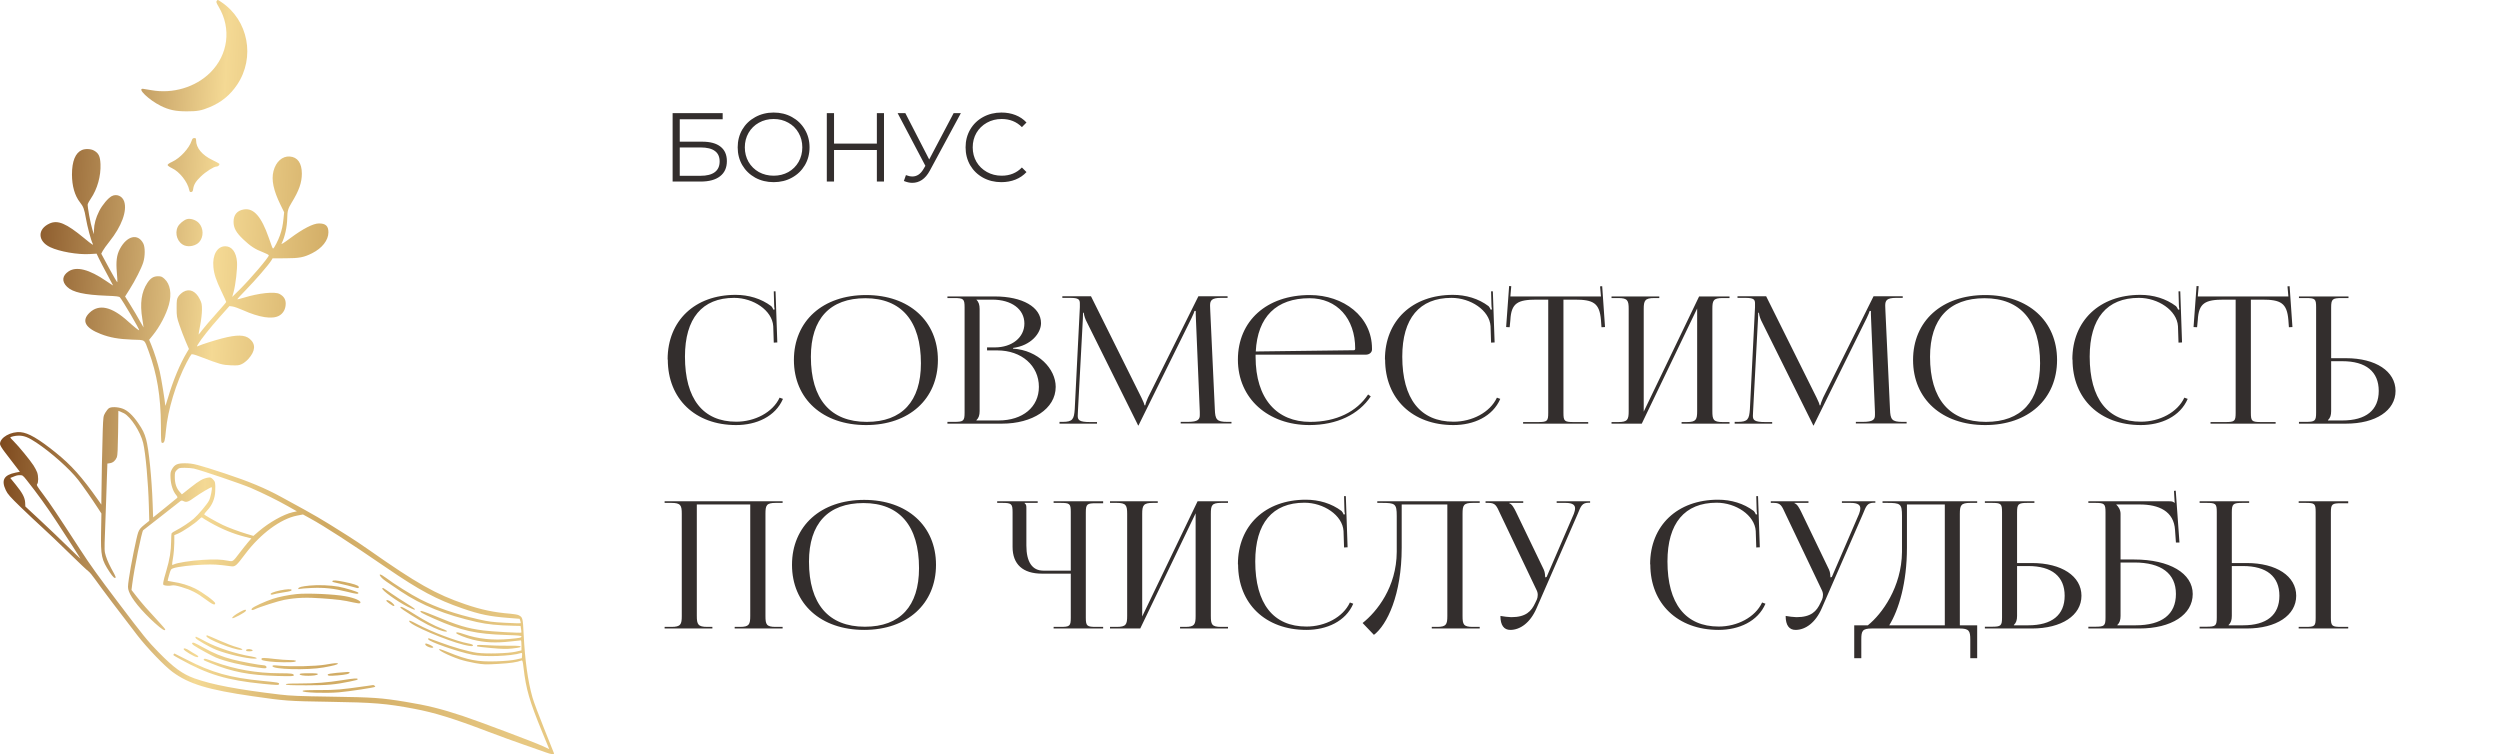 <?xml version="1.0" encoding="UTF-8"?> <svg xmlns="http://www.w3.org/2000/svg" width="537" height="162" viewBox="0 0 537 162" fill="none"> <path d="M143.444 77.244C143.444 85.68 149.334 91.304 158.112 91.304C162.482 91.304 166.548 89.48 168.182 85.68L167.46 85.414C165.978 88.606 162.102 90.582 158.15 90.582C151.006 90.582 147.13 85.68 147.13 76.598C147.13 68.39 150.816 63.982 157.694 63.982C161.798 63.982 165.864 66.642 166.092 70.062L166.206 73.596L166.966 73.558L166.586 62.576H166.206L166.282 65.35C166.282 65.73 166.32 66.148 166.396 66.452L166.13 66.528C166.016 66.262 165.864 65.958 165.674 65.768C163.508 64.134 160.81 63.336 157.998 63.336C149.258 63.336 143.406 68.884 143.406 77.206L143.444 77.244ZM186.034 91.304C195.268 91.304 201.462 85.718 201.462 77.32C201.462 68.96 195.268 63.374 186.034 63.374C176.724 63.374 170.53 68.96 170.53 77.32C170.53 85.718 176.724 91.304 186.034 91.304ZM186.186 90.62C178.358 90.62 174.178 85.718 174.178 76.636C174.178 68.466 178.282 64.058 185.882 64.058C193.634 64.058 197.814 68.96 197.814 78.042C197.814 86.212 193.748 90.62 186.186 90.62ZM209.74 90.316V90.24C210.234 89.784 210.424 89.176 210.424 88.302V66.376C210.424 65.502 210.234 64.856 209.74 64.4V64.362H213.122C217.302 64.362 220.038 66.414 220.038 69.492C220.038 72.494 217.378 74.622 213.692 74.622H212.02V75.268H214.224C219.43 75.268 223.154 78.536 223.154 83.096C223.154 87.428 219.696 90.316 214.49 90.316H209.74ZM203.508 91H215.25C221.71 91 226.764 87.846 226.764 83.096C226.764 79.22 223.002 75.23 217.606 74.888V74.736C221.444 74.242 223.61 71.582 223.61 69.416C223.61 65.958 219.62 63.678 213.692 63.678H203.508V64.02H204.952C206.966 64.02 207.194 64.21 207.194 66.034V88.606C207.194 90.43 206.966 90.62 204.952 90.62H203.508V91ZM227.583 91H235.639V90.658H234.157C231.839 90.658 231.497 90.24 231.497 89.328C231.497 89.062 231.535 88.758 231.535 88.416L232.599 68.466C232.637 67.782 232.637 67.516 232.637 67.174H232.789C232.789 67.288 232.903 68.01 233.245 68.77L244.341 91.114L244.455 91.38H244.569L244.683 91.114L255.931 68.352C256.311 67.554 256.577 66.908 256.577 66.794H256.843C256.843 67.212 256.843 67.782 256.881 68.466L257.717 88.492V89.138C257.717 90.05 257.413 90.62 255.133 90.62H253.613V90.962H264.519V90.62H263.607C261.327 90.62 261.023 90.088 260.947 87.922L259.959 66.68C259.959 66.3 259.921 65.958 259.921 65.654C259.921 64.552 260.225 63.982 262.277 63.982H263.683V63.64H257.413L246.583 85.414C246.317 85.984 246.013 86.82 246.013 87.048H245.823C245.823 86.82 245.557 86.174 245.177 85.414L234.347 63.64H228.191V63.982H229.863C231.687 63.982 231.953 64.324 231.953 65.198V65.996L230.851 87.922C230.699 90.05 230.395 90.62 228.267 90.62H227.583V91ZM293.413 76.18C294.135 76.18 294.705 75.686 294.705 75.078V74.888C294.705 67.972 288.587 63.374 281.329 63.374C272.095 63.374 265.901 68.922 265.901 77.244C265.901 85.68 272.475 91.304 281.253 91.304C287.181 91.304 291.855 89.024 294.439 85.148L293.869 84.73C291.437 88.416 287.067 90.62 281.443 90.62C274.299 90.62 269.701 85.718 269.701 76.636V76.18H293.413ZM269.739 75.496C270.119 68.048 274.147 64.058 281.291 64.058C287.181 64.058 291.095 68.39 291.095 74.888C291.095 75.116 290.981 75.23 290.791 75.23L269.739 75.496ZM297.522 77.244C297.522 85.68 303.412 91.304 312.19 91.304C316.56 91.304 320.626 89.48 322.26 85.68L321.538 85.414C320.056 88.606 316.18 90.582 312.228 90.582C305.084 90.582 301.208 85.68 301.208 76.598C301.208 68.39 304.894 63.982 311.772 63.982C315.876 63.982 319.942 66.642 320.17 70.062L320.284 73.596L321.044 73.558L320.664 62.576H320.284L320.36 65.35C320.36 65.73 320.398 66.148 320.474 66.452L320.208 66.528C320.094 66.262 319.942 65.958 319.752 65.768C317.586 64.134 314.888 63.336 312.076 63.336C303.336 63.336 297.484 68.884 297.484 77.206L297.522 77.244ZM327.164 91H341.148V90.658H338.032C336.018 90.658 335.828 90.468 335.828 88.644V64.362H338.26C342.25 64.362 343.58 65.084 343.884 68.732L343.998 70.29L344.758 70.252L344.15 61.474L343.694 61.512L343.884 63.678H324.428L324.618 61.474L324.162 61.436L323.516 70.252L324.276 70.29L324.428 68.732C324.618 65.084 326.024 64.362 330.052 64.362H332.56V88.644C332.56 90.468 332.37 90.658 330.356 90.658H327.164V91ZM346.156 91H352.654L364.548 66.262V88.302C364.548 90.126 364.32 90.658 362.344 90.658H361.204V91H371.502V90.658H370.02C368.006 90.658 367.816 90.126 367.816 88.302V66.376C367.816 64.552 368.006 64.02 370.02 64.02H371.502V63.678H364.966L353.072 88.416V66.376C353.072 64.552 353.338 64.02 355.352 64.02H356.416V63.678H346.156V64.02H347.6C349.614 64.02 349.842 64.552 349.842 66.376V88.302C349.842 90.126 349.614 90.658 347.6 90.658H346.156V91ZM372.607 91H380.663V90.658H379.181C376.863 90.658 376.521 90.24 376.521 89.328C376.521 89.062 376.559 88.758 376.559 88.416L377.623 68.466C377.661 67.782 377.661 67.516 377.661 67.174H377.813C377.813 67.288 377.927 68.01 378.269 68.77L389.365 91.114L389.479 91.38H389.593L389.707 91.114L400.955 68.352C401.335 67.554 401.601 66.908 401.601 66.794H401.867C401.867 67.212 401.867 67.782 401.905 68.466L402.741 88.492V89.138C402.741 90.05 402.437 90.62 400.157 90.62H398.637V90.962H409.543V90.62H408.631C406.351 90.62 406.047 90.088 405.971 87.922L404.983 66.68C404.983 66.3 404.945 65.958 404.945 65.654C404.945 64.552 405.249 63.982 407.301 63.982H408.707V63.64H402.437L391.607 85.414C391.341 85.984 391.037 86.82 391.037 87.048H390.847C390.847 86.82 390.581 86.174 390.201 85.414L379.371 63.64H373.215V63.982H374.887C376.711 63.982 376.977 64.324 376.977 65.198V65.996L375.875 87.922C375.723 90.05 375.419 90.62 373.291 90.62H372.607V91ZM426.429 91.304C435.663 91.304 441.857 85.718 441.857 77.32C441.857 68.96 435.663 63.374 426.429 63.374C417.119 63.374 410.925 68.96 410.925 77.32C410.925 85.718 417.119 91.304 426.429 91.304ZM426.581 90.62C418.753 90.62 414.573 85.718 414.573 76.636C414.573 68.466 418.677 64.058 426.277 64.058C434.029 64.058 438.209 68.96 438.209 78.042C438.209 86.212 434.143 90.62 426.581 90.62ZM445.18 77.244C445.18 85.68 451.07 91.304 459.848 91.304C464.218 91.304 468.284 89.48 469.918 85.68L469.196 85.414C467.714 88.606 463.838 90.582 459.886 90.582C452.742 90.582 448.866 85.68 448.866 76.598C448.866 68.39 452.552 63.982 459.43 63.982C463.534 63.982 467.6 66.642 467.828 70.062L467.942 73.596L468.702 73.558L468.322 62.576H467.942L468.018 65.35C468.018 65.73 468.056 66.148 468.132 66.452L467.866 66.528C467.752 66.262 467.6 65.958 467.41 65.768C465.244 64.134 462.546 63.336 459.734 63.336C450.994 63.336 445.142 68.884 445.142 77.206L445.18 77.244ZM474.822 91H488.806V90.658H485.69C483.676 90.658 483.486 90.468 483.486 88.644V64.362H485.918C489.908 64.362 491.238 65.084 491.542 68.732L491.656 70.29L492.416 70.252L491.808 61.474L491.352 61.512L491.542 63.678H472.086L472.276 61.474L471.82 61.436L471.174 70.252L471.934 70.29L472.086 68.732C472.276 65.084 473.682 64.362 477.71 64.362H480.218V88.644C480.218 90.468 480.028 90.658 478.014 90.658H474.822V91ZM493.815 91H503.923C510.307 91 514.563 88.188 514.563 83.97C514.563 79.752 510.307 76.94 503.923 76.94H500.731V66.072C500.731 64.248 500.997 64.02 503.011 64.02H504.455V63.678H493.815V64.02H495.259C497.273 64.02 497.501 64.172 497.501 65.996V88.606C497.501 90.43 497.273 90.62 495.259 90.62H493.815V91ZM500.731 77.586H503.125C508.217 77.586 510.953 79.828 510.953 83.97C510.953 88.112 508.217 90.316 503.125 90.316H500.047V90.24C500.541 89.784 500.731 89.176 500.731 88.302V77.586ZM142.76 135H153.02V134.658H151.956C149.942 134.658 149.676 134.126 149.676 132.302V108.362H161.152V132.302C161.152 134.126 160.924 134.658 158.948 134.658H157.808V135H168.106V134.658H166.624C164.61 134.658 164.42 134.126 164.42 132.302V110.376C164.42 108.552 164.61 108.02 166.624 108.02H168.106V107.678H142.76V108.02H144.204C146.218 108.02 146.446 108.552 146.446 110.376V132.302C146.446 134.126 146.218 134.658 144.204 134.658H142.76V135ZM185.626 135.304C194.86 135.304 201.054 129.718 201.054 121.32C201.054 112.96 194.86 107.374 185.626 107.374C176.316 107.374 170.122 112.96 170.122 121.32C170.122 129.718 176.316 135.304 185.626 135.304ZM185.778 134.62C177.95 134.62 173.77 129.718 173.77 120.636C173.77 112.466 177.874 108.058 185.474 108.058C193.226 108.058 197.406 112.96 197.406 122.042C197.406 130.212 193.34 134.62 185.778 134.62ZM226.317 135H236.957V134.658H235.513C233.499 134.658 233.233 134.506 233.233 132.682V110.072C233.233 108.248 233.499 108.096 235.513 108.096H236.957V107.678H226.317V108.02H227.761C229.775 108.02 230.003 108.172 230.003 109.996V122.574H224.113C221.719 122.574 220.465 120.712 220.465 117.178V109.084C220.465 108.476 220.389 108.362 220.085 108.096V108.02H222.897V107.678H214.195V108.02H215.259C217.273 108.02 217.501 108.21 217.501 110.034V117.482C217.501 121.206 219.705 123.22 223.809 123.22H230.003V132.682C230.003 134.506 229.775 134.658 227.761 134.658H226.317V135ZM238.428 135H244.926L256.82 110.262V132.302C256.82 134.126 256.592 134.658 254.616 134.658H253.476V135H263.774V134.658H262.292C260.278 134.658 260.088 134.126 260.088 132.302V110.376C260.088 108.552 260.278 108.02 262.292 108.02H263.774V107.678H257.238L245.344 132.416V110.376C245.344 108.552 245.61 108.02 247.624 108.02H248.688V107.678H238.428V108.02H239.872C241.886 108.02 242.114 108.552 242.114 110.376V132.302C242.114 134.126 241.886 134.658 239.872 134.658H238.428V135ZM265.942 121.244C265.942 129.68 271.832 135.304 280.61 135.304C284.98 135.304 289.046 133.48 290.68 129.68L289.958 129.414C288.476 132.606 284.6 134.582 280.648 134.582C273.504 134.582 269.628 129.68 269.628 120.598C269.628 112.39 273.314 107.982 280.192 107.982C284.296 107.982 288.362 110.642 288.59 114.062L288.704 117.596L289.464 117.558L289.084 106.576H288.704L288.78 109.35C288.78 109.73 288.818 110.148 288.894 110.452L288.628 110.528C288.514 110.262 288.362 109.958 288.172 109.768C286.006 108.134 283.308 107.336 280.496 107.336C271.756 107.336 265.904 112.884 265.904 121.206L265.942 121.244ZM295.84 107.678V108.02H296.752C299.678 108.02 300.02 108.172 300.02 110.832V118.546C299.982 126.108 295.764 131.39 292.686 133.822L295.118 136.368C297.93 134.24 301.084 127.78 301.084 117.634V108.362H310.888V132.302C310.888 134.126 310.66 134.658 308.684 134.658H307.544V135H317.842V134.658H316.36C314.346 134.658 314.156 134.126 314.156 132.302V110.376C314.156 108.552 314.346 108.02 316.36 108.02H317.842V107.678H295.84ZM324.418 135.304C326.546 135.304 328.712 133.746 330.042 130.668L338.896 110.376C339.58 108.704 339.808 107.982 341.29 107.982H341.556V107.678H334.374V108.02H336.274C337.87 108.02 338.326 108.514 338.326 109.198C338.326 109.54 338.212 109.958 338.06 110.376L332.208 123.942L331.904 124.018V123.942C331.904 123.714 331.866 122.878 331.6 122.346L325.596 109.882C325.254 109.198 324.798 108.286 324.19 108.096V108.02H327.192V107.678H319.098V108.02H319.744C321.226 108.02 321.454 108.628 322.252 110.376L330.004 126.64C330.232 127.058 330.308 127.438 330.308 127.78C330.308 128.16 330.232 128.502 330.118 128.768L329.776 129.49C328.94 131.314 327.762 132.568 324.608 132.568C324.076 132.568 322.898 132.416 322.29 132.302C322.29 134.316 323.05 135.304 324.418 135.304ZM354.485 121.244C354.485 129.68 360.375 135.304 369.153 135.304C373.523 135.304 377.589 133.48 379.223 129.68L378.501 129.414C377.019 132.606 373.143 134.582 369.191 134.582C362.047 134.582 358.171 129.68 358.171 120.598C358.171 112.39 361.857 107.982 368.735 107.982C372.839 107.982 376.905 110.642 377.133 114.062L377.247 117.596L378.007 117.558L377.627 106.576H377.247L377.323 109.35C377.323 109.73 377.361 110.148 377.437 110.452L377.171 110.528C377.057 110.262 376.905 109.958 376.715 109.768C374.549 108.134 371.851 107.336 369.039 107.336C360.299 107.336 354.447 112.884 354.447 121.206L354.485 121.244ZM385.686 135.304C387.814 135.304 389.98 133.746 391.31 130.668L400.164 110.376C400.848 108.704 401.076 107.982 402.558 107.982H402.824V107.678H395.642V108.02H397.542C399.138 108.02 399.594 108.514 399.594 109.198C399.594 109.54 399.48 109.958 399.328 110.376L393.476 123.942L393.172 124.018V123.942C393.172 123.714 393.134 122.878 392.868 122.346L386.864 109.882C386.522 109.198 386.066 108.286 385.458 108.096V108.02H388.46V107.678H380.366V108.02H381.012C382.494 108.02 382.722 108.628 383.52 110.376L391.272 126.64C391.5 127.058 391.576 127.438 391.576 127.78C391.576 128.16 391.5 128.502 391.386 128.768L391.044 129.49C390.208 131.314 389.03 132.568 385.876 132.568C385.344 132.568 384.166 132.416 383.558 132.302C383.558 134.316 384.318 135.304 385.686 135.304ZM398.288 134.316V141.384H399.808V137.356C399.808 135.532 400.036 135 402.05 135H420.936C422.95 135 423.216 135.532 423.216 137.356V141.384H424.698V134.316H420.974V110.376C420.974 108.552 421.202 108.02 423.216 108.02H424.698V107.678H404.368V108.02H405.28C408.206 108.02 408.548 108.172 408.548 110.832V118.546C408.472 126.108 404.254 131.884 401.214 134.316H398.288ZM405.812 134.316C407.864 130.972 409.612 125.196 409.612 117.634V108.362H417.744V134.316H405.812ZM426.35 135H436.458C442.842 135 447.098 132.188 447.098 127.97C447.098 123.752 442.842 120.94 436.458 120.94H433.266V110.072C433.266 108.248 433.532 108.02 435.546 108.02H436.99V107.678H426.35V108.02H427.794C429.808 108.02 430.036 108.172 430.036 109.996V132.606C430.036 134.43 429.808 134.62 427.794 134.62H426.35V135ZM433.266 121.586H435.66C440.752 121.586 443.488 123.828 443.488 127.97C443.488 132.112 440.752 134.316 435.66 134.316H432.582V134.24C433.076 133.784 433.266 133.176 433.266 132.302V121.586ZM448.578 135H459.522C466.438 135 470.998 132.036 470.998 127.59C470.998 123.144 466.02 120.18 458.42 120.18H455.494V110.376C455.494 109.54 455.076 108.856 454.582 108.4V108.362H459.636C463.664 108.362 466.97 109.768 467.198 113.872L467.388 116.532H468.148L467.35 105.398L466.97 105.436L467.122 108.02H467.084C466.78 107.754 466.628 107.678 465.944 107.678H448.578V108.02H450.022C452.036 108.02 452.264 108.21 452.264 110.034V132.606C452.264 134.43 452.036 134.62 450.022 134.62H448.578V135ZM455.494 120.826H458.458C464.234 120.826 467.388 123.182 467.388 127.59C467.388 131.96 464.386 134.316 458.724 134.316H454.81V134.24C455.304 133.784 455.494 133.176 455.494 132.302V120.826ZM493.757 135H504.397V134.658H502.953C500.939 134.658 500.673 134.506 500.673 132.682V110.072C500.673 108.248 500.939 108.096 502.953 108.096H504.397V107.678H493.757V108.02H495.201C497.215 108.02 497.405 108.172 497.405 109.996V132.682C497.405 134.506 497.215 134.658 495.201 134.658H493.757V135ZM472.477 135H482.585C488.969 135 493.225 132.188 493.225 127.97C493.225 123.752 488.969 120.94 482.585 120.94H479.393V110.072C479.393 108.248 479.659 108.02 481.673 108.02H483.117V107.678H472.477V108.02H473.921C475.935 108.02 476.163 108.172 476.163 109.996V132.606C476.163 134.43 475.935 134.62 473.921 134.62H472.477V135ZM479.393 121.586H481.787C486.879 121.586 489.615 123.828 489.615 127.97C489.615 132.112 486.879 134.316 481.787 134.316H478.709V134.24C479.203 133.784 479.393 133.176 479.393 132.302V121.586Z" fill="#332E2D"></path> <path d="M144.478 24.3H155.23V25.623H146.011V30.432H150.82C152.556 30.432 153.872 30.789 154.768 31.503C155.678 32.217 156.133 33.253 156.133 34.611C156.133 36.025 155.643 37.11 154.663 37.866C153.697 38.622 152.304 39 150.484 39H144.478V24.3ZM150.463 37.761C151.821 37.761 152.843 37.502 153.529 36.984C154.229 36.466 154.579 35.696 154.579 34.674C154.579 33.666 154.236 32.917 153.55 32.427C152.878 31.923 151.849 31.671 150.463 31.671H146.011V37.761H150.463ZM166.183 39.126C164.727 39.126 163.404 38.804 162.214 38.16C161.038 37.502 160.114 36.606 159.442 35.472C158.784 34.338 158.455 33.064 158.455 31.65C158.455 30.236 158.784 28.962 159.442 27.828C160.114 26.694 161.038 25.805 162.214 25.161C163.404 24.503 164.727 24.174 166.183 24.174C167.639 24.174 168.948 24.496 170.11 25.14C171.286 25.784 172.21 26.68 172.882 27.828C173.554 28.962 173.89 30.236 173.89 31.65C173.89 33.064 173.554 34.345 172.882 35.493C172.21 36.627 171.286 37.516 170.11 38.16C168.948 38.804 167.639 39.126 166.183 39.126ZM166.183 37.74C167.345 37.74 168.395 37.481 169.333 36.963C170.271 36.431 171.006 35.703 171.538 34.779C172.07 33.841 172.336 32.798 172.336 31.65C172.336 30.502 172.07 29.466 171.538 28.542C171.006 27.604 170.271 26.876 169.333 26.358C168.395 25.826 167.345 25.56 166.183 25.56C165.021 25.56 163.964 25.826 163.012 26.358C162.074 26.876 161.332 27.604 160.786 28.542C160.254 29.466 159.988 30.502 159.988 31.65C159.988 32.798 160.254 33.841 160.786 34.779C161.332 35.703 162.074 36.431 163.012 36.963C163.964 37.481 165.021 37.74 166.183 37.74ZM189.883 24.3V39H188.35V32.217H179.152V39H177.598V24.3H179.152V30.852H188.35V24.3H189.883ZM206.395 24.3L199.717 36.669C199.241 37.551 198.681 38.209 198.037 38.643C197.407 39.063 196.714 39.273 195.958 39.273C195.398 39.273 194.796 39.14 194.152 38.874L194.593 37.614C195.097 37.81 195.559 37.908 195.979 37.908C196.945 37.908 197.736 37.383 198.352 36.333L198.772 35.619L192.808 24.3H194.467L199.591 34.254L204.841 24.3H206.395ZM215.093 39.126C213.637 39.126 212.321 38.804 211.145 38.16C209.983 37.516 209.066 36.627 208.394 35.493C207.736 34.345 207.407 33.064 207.407 31.65C207.407 30.236 207.736 28.962 208.394 27.828C209.066 26.68 209.99 25.784 211.166 25.14C212.342 24.496 213.658 24.174 215.114 24.174C216.206 24.174 217.214 24.356 218.138 24.72C219.062 25.084 219.846 25.616 220.49 26.316L219.503 27.303C218.355 26.141 216.906 25.56 215.156 25.56C213.994 25.56 212.937 25.826 211.985 26.358C211.033 26.89 210.284 27.618 209.738 28.542C209.206 29.466 208.94 30.502 208.94 31.65C208.94 32.798 209.206 33.834 209.738 34.758C210.284 35.682 211.033 36.41 211.985 36.942C212.937 37.474 213.994 37.74 215.156 37.74C216.92 37.74 218.369 37.152 219.503 35.976L220.49 36.963C219.846 37.663 219.055 38.202 218.117 38.58C217.193 38.944 216.185 39.126 215.093 39.126Z" fill="#332E2D"></path> <path fill-rule="evenodd" clip-rule="evenodd" d="M46.546 0.198C46.394 0.381 46.481 0.633 46.991 1.494C49.741 6.128 49.015 11.764 45.177 15.585C42.01 18.738 37.096 20.203 32.499 19.366C31.674 19.216 30.865 19.084 30.7 19.073C29.398 18.985 31.982 21.466 34.502 22.724C36.278 23.609 37.681 23.91 40.071 23.916C42.416 23.922 43.253 23.768 45.119 22.986C47.553 21.967 49.45 20.406 50.928 18.207C54.87 12.34 53.351 4.346 47.555 0.452C46.721 -0.108 46.788 -0.091 46.546 0.198ZM41.163 30.243C40.628 31.861 38.7 33.954 37.03 34.731C36.325 35.059 35.976 35.309 36.005 35.464C36.029 35.594 36.466 35.899 36.977 36.141C38.578 36.9 40.302 39.086 40.645 40.792C40.724 41.187 40.815 41.282 41.078 41.245C41.336 41.208 41.432 41.054 41.501 40.569C41.632 39.636 42.056 38.949 43.147 37.899C44.21 36.877 45.934 35.779 46.477 35.779C46.892 35.779 47.285 35.359 47.069 35.144C46.986 35.062 46.327 34.71 45.604 34.361C43.401 33.301 42.126 31.764 42.123 30.164C42.122 29.729 42.066 29.654 41.74 29.654C41.438 29.654 41.317 29.778 41.163 30.243ZM17.587 32.229C16.189 32.835 15.46 34.635 15.46 37.484C15.46 39.946 16.062 42.042 17.171 43.448C17.921 44.398 18.112 44.912 18.451 46.889C18.756 48.67 19.557 51.672 19.894 52.299C20.17 52.813 19.821 52.593 18.089 51.162C14.234 47.977 12.416 47.206 10.649 48.008C8.007 49.207 8.063 51.788 10.759 53.083C12.74 54.036 16.672 54.726 19.248 54.574L20.748 54.486L21.25 55.537C21.525 56.115 22.323 57.645 23.023 58.936C23.723 60.227 24.295 61.305 24.295 61.331C24.295 61.357 23.638 60.927 22.836 60.376C19.176 57.863 16.438 57.158 14.732 58.291C13.332 59.221 13.219 60.476 14.433 61.635C15.634 62.782 18.135 63.339 22.913 63.524C25.047 63.607 25.593 63.674 25.763 63.877C26.421 64.66 30.021 70.808 29.895 70.933C29.815 71.013 28.772 70.182 27.469 69C23.989 65.846 21.244 65.239 19.229 67.179C17.46 68.883 18.295 70.458 21.654 71.752C23.622 72.51 25.464 72.839 28.365 72.95C31.351 73.065 30.939 72.769 31.958 75.526C33.733 80.333 34.526 85.144 34.564 91.35C34.587 94.967 34.602 95.144 34.888 95.144C35.31 95.144 35.437 94.701 35.636 92.53C36.05 88.012 37.821 82.192 40.111 77.826C40.553 76.981 41.004 76.218 41.111 76.129C41.251 76.013 41.798 76.155 43.016 76.623C47.264 78.255 47.77 78.397 49.57 78.466C51.066 78.524 51.34 78.492 51.974 78.187C52.367 77.997 52.983 77.513 53.342 77.11C54.874 75.394 54.975 73.908 53.637 72.787C52.566 71.89 50.902 71.86 47.722 72.681C46.088 73.102 43.5 73.929 42.531 74.339C42.236 74.464 42.236 74.457 42.531 73.956C43.163 72.884 45.123 70.416 47.16 68.125L49.28 65.741L49.95 65.832C50.318 65.883 51.337 66.245 52.215 66.638C55.722 68.207 58.483 68.628 59.949 67.817C60.854 67.317 61.369 66.37 61.369 65.205C61.369 64.286 60.946 63.626 60.048 63.143C59.007 62.584 55.626 62.942 52.291 63.967C51.607 64.177 51.017 64.318 50.979 64.28C50.941 64.242 51.795 63.309 52.878 62.206C54.824 60.222 57.762 56.817 58.282 55.941L58.551 55.489L61.262 55.481C64.302 55.472 65.242 55.295 67.04 54.394C69.19 53.316 70.53 51.608 70.543 49.929C70.554 48.545 69.954 47.983 68.481 47.996C67.26 48.007 65.064 49.139 62.361 51.15C60.831 52.288 60.334 52.591 60.491 52.288C61.177 50.967 61.671 48.739 61.697 46.851C61.719 45.323 61.873 44.786 62.65 43.521C64.23 40.953 64.84 39.214 64.838 37.294C64.835 35.042 63.924 33.748 62.251 33.618C60.663 33.494 59.263 34.741 58.749 36.736C58.259 38.638 58.725 40.878 60.266 44.024L61.035 45.595L60.9 46.929C60.744 48.463 60.564 49.307 60.12 50.585C59.759 51.626 58.858 53.369 58.682 53.369C58.538 53.369 58.506 53.29 57.719 51.037C56.142 46.517 54.498 44.647 52.398 44.981C50.942 45.213 50.169 46.132 50.168 47.634C50.167 48.962 50.711 49.952 52.237 51.404C53.781 52.873 54.8 53.541 56.439 54.16C57.155 54.431 57.74 54.74 57.74 54.846C57.74 55.283 53.733 59.979 51.377 62.302L49.883 63.776L50.168 62.751C50.605 61.182 51.006 57.707 50.911 56.309C50.767 54.195 49.81 52.898 48.394 52.898C46.651 52.898 45.59 54.757 45.84 57.373C45.988 58.912 46.41 60.186 47.579 62.617C48.135 63.774 48.59 64.783 48.59 64.859C48.59 64.935 47.62 66.074 46.435 67.389C45.25 68.704 43.922 70.255 43.485 70.835C43.048 71.416 42.675 71.875 42.657 71.856C42.639 71.838 42.794 70.939 43.003 69.859C43.219 68.738 43.382 67.317 43.383 66.547C43.384 65.358 43.327 65.085 42.906 64.245C42.033 62.505 40.706 61.921 39.383 62.692C38.996 62.918 38.513 63.369 38.31 63.693C37.977 64.227 37.941 64.466 37.941 66.168C37.941 67.945 37.977 68.156 38.556 69.859C38.894 70.853 39.488 72.407 39.876 73.314L40.581 74.963L40.158 75.67C38.644 78.201 37.199 81.678 36.047 85.564C35.752 86.558 35.508 87.269 35.504 87.145C35.477 86.362 34.63 81.137 34.318 79.832C33.867 77.941 33.136 75.638 32.502 74.107L32.036 72.983L32.768 72.088C34.293 70.224 35.683 67.599 36.275 65.465C36.926 63.116 36.569 61.012 35.331 59.899C34.799 59.42 34.595 59.337 33.957 59.337C32.977 59.338 32.335 59.74 31.646 60.784C30.372 62.716 30.027 65.182 30.566 68.485C30.732 69.5 30.851 70.33 30.829 70.33C30.808 70.33 30.433 69.677 29.997 68.877C29.561 68.079 28.678 66.584 28.036 65.557L26.869 63.688L27.816 62.189C29.055 60.226 30.375 57.625 30.766 56.375C31.186 55.035 31.192 53.107 30.78 52.302C29.635 50.069 27.269 50.62 25.752 53.474C25.063 54.769 24.886 56.166 25.104 58.589C25.195 59.603 25.243 60.512 25.21 60.608C25.178 60.705 24.386 59.369 23.451 57.639L21.751 54.494L22.067 53.892C22.24 53.561 22.887 52.66 23.505 51.889C26.122 48.624 27.346 45.303 26.676 43.283C26.287 42.108 25.068 41.579 24.009 42.124C23.235 42.523 21.971 44.026 21.31 45.335C20.588 46.765 20.207 48.149 20.18 49.442L20.162 50.306L19.856 49.364C19.442 48.089 18.741 44.262 18.844 43.846C18.89 43.661 19.187 43.131 19.504 42.668C20.91 40.612 21.698 37.796 21.585 35.233C21.512 33.562 21.19 32.9 20.174 32.332C19.508 31.959 18.318 31.912 17.587 32.229ZM40.15 47.071C39.457 47.277 38.493 48.087 38.184 48.724C37.453 50.227 38.163 52.17 39.648 52.73C40.652 53.109 42.084 52.778 42.786 52.005C43.783 50.908 43.746 49.007 42.706 47.898C42.084 47.235 40.895 46.85 40.15 47.071ZM23.386 87.692C23.195 87.825 22.845 88.262 22.609 88.663C22.194 89.368 22.176 89.496 22.067 92.543C21.965 95.387 21.788 104.287 21.776 107.224L21.771 108.389L21.118 107.46C17.601 102.457 15.303 99.889 11.905 97.165C8.247 94.233 6.093 92.982 4.445 92.833C2.341 92.643 0 93.973 0 95.359C0 95.609 0.374 96.251 0.994 97.062C1.54 97.778 2.5 99.033 3.126 99.85L4.265 101.335L3.334 101.524C0.829 102.033 0.222 103.138 1.255 105.312C1.645 106.134 2.163 106.722 4.449 108.936C5.95 110.389 8.101 112.414 9.229 113.436C10.357 114.458 12.914 116.896 14.911 118.855C16.908 120.813 18.74 122.545 18.982 122.703C19.224 122.861 19.896 123.669 20.474 124.498C21.559 126.054 26.175 132.172 29.491 136.449C31.635 139.215 35.318 143.049 37.074 144.342C40.584 146.929 44.686 148.171 54.27 149.551C61.322 150.566 61.818 150.602 70.677 150.743C80.396 150.899 82.919 151.106 88.977 152.248C93.335 153.069 97.408 154.328 104.683 157.101C107.055 158.005 110.544 159.277 112.435 159.928C114.327 160.58 116.46 161.328 117.176 161.592C118.415 162.049 119.073 162.126 118.994 161.804C118.974 161.722 118.03 159.359 116.897 156.552C115.764 153.744 114.628 150.705 114.373 149.798C113.378 146.26 112.752 141.784 112.484 136.301C112.307 132.683 112.283 132.59 111.379 132.135C111.162 132.025 110.381 131.887 109.643 131.828C106.107 131.544 103.411 130.979 99.941 129.795C93.588 127.628 89.539 125.34 79.196 118.075C77.764 117.07 75.812 115.763 74.857 115.172C73.903 114.58 72.073 113.434 70.79 112.623C69.508 111.813 67.059 110.385 65.348 109.45C63.636 108.514 61.384 107.281 60.342 106.71C57.007 104.88 53.373 103.367 48.353 101.716C42.393 99.755 41.461 99.517 39.725 99.512C38.098 99.507 37.511 99.778 36.934 100.801C36.614 101.366 36.577 101.607 36.635 102.732C36.71 104.164 37.162 105.531 37.818 106.307C38.1 106.641 38.172 106.835 38.056 106.95C37.965 107.041 36.766 108.021 35.392 109.128L32.893 111.142L32.794 108.287C32.602 102.746 31.965 96.436 31.391 94.382C31.004 92.997 30.652 92.281 29.645 90.826C28.499 89.171 27.37 88.136 26.306 87.763C25.224 87.385 23.873 87.352 23.386 87.692ZM26.623 88.767C28.086 89.532 30.192 92.787 30.753 95.148C31.274 97.346 31.836 103.554 31.975 108.651L32.062 111.87L31.026 112.704C30.194 113.374 29.93 113.699 29.686 114.353C29.325 115.324 28.06 121.603 27.683 124.303C27.433 126.086 27.433 126.264 27.678 126.999C28.192 128.54 30.397 131.24 33.246 133.818C34.747 135.176 35.496 135.64 35.496 135.211C35.496 135.135 34.946 134.479 34.273 133.753C31.655 130.927 30.457 129.562 29.373 128.171L28.246 126.726L28.402 125.485C28.818 122.188 30.45 114.14 30.752 113.898C30.888 113.79 32.562 112.484 34.471 110.996C36.38 109.508 38.178 108.098 38.467 107.862C38.966 107.454 39.018 107.444 39.462 107.664C40.049 107.956 40.495 107.794 41.866 106.788C42.945 105.997 45.376 104.561 45.474 104.659C45.645 104.829 45.245 106.841 44.907 107.505C44.504 108.297 42.591 110.567 41.597 111.434C40.794 112.134 38.902 113.389 37.862 113.911C37.385 114.15 36.943 114.425 36.879 114.522C36.815 114.618 36.762 115.404 36.76 116.268C36.756 118.272 36.441 120.192 35.713 122.644C35.009 125.019 34.914 125.583 35.203 125.685C35.646 125.84 36.382 125.871 36.897 125.756C37.293 125.667 37.833 125.756 39.004 126.102C41.031 126.702 42.319 127.36 44.161 128.74C45.657 129.86 46.228 130.093 46.219 129.578C46.213 129.197 43.439 127.165 41.885 126.403C40.487 125.718 38.825 125.216 37.162 124.977C36.56 124.891 36.046 124.799 36.021 124.774C35.995 124.748 36.136 124.167 36.333 123.482C36.672 122.299 36.72 122.226 37.263 122.048C38.253 121.723 41.001 121.396 43.621 121.291C45.945 121.199 46.596 121.236 49.663 121.64C50.518 121.752 50.788 121.517 52.662 119.016C55.935 114.65 60.274 111.438 63.829 110.749L65.076 110.507L66.575 111.332C69.803 113.109 75.03 116.486 82.982 121.932C90.107 126.813 93.746 128.76 99.364 130.699C103.086 131.984 105.185 132.415 109.245 132.731L111.608 132.915L111.759 133.344C111.843 133.58 111.871 133.812 111.823 133.86C111.775 133.908 110.288 133.871 108.52 133.776C105.8 133.631 104.928 133.519 102.86 133.047C97.748 131.882 93.886 130.559 90.307 128.75C88.336 127.753 84.66 125.452 82.828 124.067C81.671 123.192 81.156 123.179 81.923 124.045C82.296 124.467 82.815 124.838 86.073 127.012C90.629 130.053 95.65 132.077 102.465 133.619C104.624 134.107 106.991 134.344 110.457 134.42L111.822 134.45L111.928 135.15C111.986 135.535 112.01 135.865 111.982 135.884C111.811 136.001 105.592 135.652 103.885 135.43C100.347 134.972 98.412 134.386 93.013 132.141C91.439 131.487 90.447 131.153 90.354 131.246C90.139 131.46 90.631 131.74 93.319 132.931C99.118 135.5 102.234 136.194 108.894 136.401C111.266 136.475 112.01 136.546 112.01 136.698C112.01 136.976 111.738 137.036 109.486 137.247C105.901 137.584 102.631 137.243 99.716 136.229C98.45 135.788 97.908 135.716 98.004 136.003C98.083 136.239 100.046 137.017 101.491 137.384C104.047 138.035 106.45 138.151 109.722 137.782C110.85 137.656 111.826 137.551 111.891 137.55C111.957 137.549 112.01 138.032 112.01 138.624V139.699L110.787 139.982C109.182 140.353 104.469 140.488 102.474 140.219C100.663 139.975 97.274 139.014 94.382 137.924C93.147 137.458 92.1 137.077 92.056 137.077C92.011 137.077 91.974 137.174 91.974 137.292C91.974 137.787 98.283 140.002 101.519 140.643C104.098 141.153 109.703 140.957 111.902 140.279C112.149 140.203 112.181 140.272 112.138 140.784L112.089 141.378L110.826 141.663C110.01 141.848 108.56 141.984 106.72 142.049C102.608 142.194 100.44 141.791 96.359 140.123C95.429 139.744 94.595 139.433 94.505 139.433C93.604 139.433 96.237 140.799 98.759 141.641C99.525 141.896 101.028 142.256 102.098 142.441C103.914 142.754 104.241 142.765 107.04 142.605C109.638 142.457 111.045 142.25 112.02 141.873C112.228 141.792 112.298 142.044 112.461 143.472C112.983 148.026 113.745 150.647 116.477 157.28L117.973 160.915L116.53 160.24C114.813 159.438 102.681 154.873 99.31 153.76C94.665 152.227 91.771 151.514 87.079 150.744C81.903 149.895 80.214 149.778 71.229 149.644C64.206 149.539 62.413 149.465 60.028 149.181C51.031 148.109 45.483 147.056 41.78 145.718C39.184 144.78 37.326 143.428 34.07 140.109C31.764 137.759 30.794 136.564 25.418 129.46C21.067 123.71 19.359 121.33 17.193 117.996C12.247 110.383 10.726 108.115 9.3 106.227C7.991 104.494 7.798 104.164 7.985 103.978C8.27 103.694 8.27 102.282 7.985 101.477C7.865 101.138 7.513 100.467 7.204 99.985C6.496 98.883 4.045 95.888 3 94.848C2.565 94.415 2.209 94.028 2.209 93.989C2.209 93.818 3.273 93.574 4.018 93.574C5.184 93.574 6.109 93.939 7.799 95.063C11.013 97.202 14.946 100.706 16.794 103.076C17.758 104.311 19.775 107.201 21.107 109.256L21.784 110.3L21.713 114.241C21.619 119.434 21.792 120.231 23.605 122.966C24.271 123.969 24.671 124.325 24.836 124.06C24.879 123.991 24.738 123.623 24.524 123.243C23.56 121.528 23.045 120.43 22.736 119.434C22.415 118.397 22.409 118.221 22.559 114.252C22.644 111.992 22.752 108.977 22.798 107.552C22.844 106.126 22.923 103.749 22.974 102.268L23.066 99.577L23.65 99.484C24.289 99.382 24.795 98.938 25.104 98.207C25.245 97.875 25.322 96.337 25.365 92.994L25.427 88.252L25.809 88.397C26.019 88.476 26.385 88.643 26.623 88.767ZM41.649 100.651C43.154 100.989 52.053 104.009 53.864 104.796C56.578 105.976 59.575 107.456 61.827 108.729L63.771 109.829L62.853 110.033C60.922 110.461 57.789 112.226 55.575 114.131L54.435 115.111L53.051 114.7C51.388 114.206 48.965 113.304 47.88 112.777C46.255 111.986 43.857 110.615 43.857 110.476C43.857 110.397 44.173 109.996 44.559 109.586C45.594 108.484 46.175 107.065 46.229 105.51C46.29 103.717 46.242 103.462 45.746 102.968C45.329 102.554 45.193 102.505 44.681 102.593C43.6 102.777 42.844 103.205 40.95 104.703L39.067 106.192L38.553 105.6C37.873 104.817 37.547 103.808 37.547 102.486C37.547 101.498 37.587 101.362 38.008 100.943C38.44 100.513 38.547 100.485 39.704 100.488C40.383 100.49 41.258 100.564 41.649 100.651ZM5.719 103.115C7.987 105.972 10.087 108.881 12.095 111.949C14.838 116.137 17.105 119.648 17.27 119.959C17.339 120.088 16.125 118.947 14.574 117.423C13.023 115.899 10.333 113.333 8.598 111.721L5.443 108.79L5.405 107.979C5.354 106.896 4.838 105.909 3.392 104.128L2.207 102.668L2.72 102.46C3.609 102.101 3.694 102.08 4.292 102.067C4.831 102.056 4.943 102.138 5.719 103.115ZM45.119 112.223C47.627 113.652 50.113 114.67 52.674 115.316L53.996 115.65L53.332 116.414C52.967 116.835 52.152 117.857 51.52 118.687C50.003 120.682 50.051 120.647 49.032 120.453C47.419 120.144 46.121 120.101 43.475 120.267C40.926 120.427 37.998 120.891 37.35 121.236C37.183 121.325 37.015 121.367 36.977 121.329C36.939 121.291 37.026 120.596 37.17 119.785C37.315 118.973 37.436 117.554 37.44 116.631L37.446 114.951L38.201 114.639C39.254 114.203 41.918 112.42 42.666 111.65C43.008 111.298 43.327 111.07 43.376 111.144C43.424 111.219 44.208 111.704 45.119 112.223ZM71.389 124.823C71.337 124.907 71.457 125.011 71.656 125.056C73.776 125.531 76.048 126.092 76.409 126.23C76.917 126.423 77.171 126.335 77.045 126.008C76.936 125.726 75.911 125.39 73.933 124.987C72.214 124.637 71.532 124.593 71.389 124.823ZM66.529 125.778C64.81 125.955 64.172 126.115 64.08 126.39C64.027 126.547 64.107 126.575 64.384 126.496C64.591 126.438 65.754 126.346 66.969 126.293C69.687 126.175 71.679 126.39 74.558 127.111C76.607 127.625 76.987 127.66 76.987 127.335C76.987 127.151 74.263 126.308 72.716 126.013C71.127 125.711 68.242 125.601 66.529 125.778ZM82.124 126.381C81.906 126.732 85.313 129.201 87.585 130.338C88.26 130.676 88.885 130.952 88.973 130.952C89.391 130.952 88.997 130.628 87.36 129.627C86.384 129.03 84.91 128.072 84.086 127.497C82.221 126.197 82.234 126.205 82.124 126.381ZM60.193 126.814C58.749 127.123 57.951 127.456 58.16 127.664C58.263 127.766 58.457 127.771 58.708 127.676C58.922 127.595 59.833 127.412 60.733 127.27C62.448 126.998 62.631 126.944 62.631 126.703C62.631 126.49 61.465 126.543 60.193 126.814ZM63.735 127.602C62.115 127.762 59.863 128.212 58.608 128.626C56.92 129.184 54.432 130.326 54.143 130.676C53.839 131.046 54.176 131.165 54.726 130.882C55.63 130.417 59.835 129.07 61.106 128.838C63.688 128.368 65.825 128.286 69.178 128.527C72.582 128.771 73.807 128.931 75.87 129.402C76.745 129.602 77.251 129.653 77.354 129.55C77.776 129.13 76.324 128.46 74.123 128.058C71.759 127.626 66.035 127.375 63.735 127.602ZM82.982 129.041C82.982 129.206 84.316 130.167 84.546 130.167C84.872 130.167 84.714 129.873 84.129 129.393C83.573 128.937 82.982 128.755 82.982 129.041ZM86.014 130.506C86.108 130.787 89.957 133.207 91.868 134.186C93.72 135.135 95.105 135.664 95.738 135.664C96.33 135.664 96.001 135.433 94.735 134.961C93.437 134.477 91.145 133.27 89.371 132.136C86.875 130.541 85.861 130.048 86.014 130.506ZM51.588 131.43C50.471 132.033 49.739 132.617 49.899 132.778C50.073 132.953 52.759 131.499 52.822 131.197C52.896 130.839 52.564 130.902 51.588 131.43ZM87.906 133.487C88.178 134.298 95.927 137.613 99.626 138.5C101.114 138.857 101.598 138.881 101.598 138.596C101.598 138.463 101.216 138.32 100.533 138.197C98.093 137.76 92.789 135.757 89.643 134.086C88.148 133.291 87.8 133.171 87.906 133.487ZM44.332 136.645C44.336 137.251 50.189 139.588 51.706 139.59C52.437 139.591 52.019 139.315 50.791 138.988C50.092 138.802 48.408 138.155 47.049 137.549C45.69 136.944 44.522 136.449 44.454 136.449C44.386 136.449 44.331 136.538 44.332 136.645ZM41.992 137.011C42.056 137.32 44.96 138.997 46.451 139.586C48.815 140.52 52.944 141.472 54.634 141.474C55.548 141.475 55.19 141.215 53.994 141.011C50.595 140.428 46.578 139.113 44.134 137.782C43.105 137.222 42.19 136.763 42.102 136.763C42.013 136.763 41.964 136.875 41.992 137.011ZM41.262 138.165C41.212 138.244 41.368 138.447 41.607 138.616C42.385 139.161 45.475 140.86 46.374 141.235C48.401 142.081 51.973 142.931 55.506 143.408C56.928 143.6 57.148 143.599 57.225 143.399C57.329 143.128 57.009 142.894 56.527 142.891C55.826 142.886 51.613 142.093 49.925 141.648C47.638 141.045 45.932 140.346 43.624 139.067C41.721 138.012 41.426 137.899 41.262 138.165ZM91.343 138.41C91.343 138.807 92.925 139.388 93.061 139.04C93.121 138.888 92.414 138.486 91.698 138.265C91.431 138.183 91.343 138.218 91.343 138.41ZM102.484 138.617C102.428 138.708 102.437 138.817 102.504 138.859C102.572 138.901 103.944 139.055 105.552 139.202C107.888 139.415 108.785 139.435 110.007 139.303C110.848 139.212 111.607 139.094 111.694 139.041C112.157 138.756 111.604 138.68 109.209 138.702C107.756 138.716 105.672 138.664 104.577 138.588C103.205 138.493 102.556 138.502 102.484 138.617ZM39.44 139.426C39.44 139.732 41.838 141.161 42.352 141.161C42.781 141.161 42.612 140.862 42.004 140.544C41.678 140.374 41.093 140.019 40.702 139.756C40 139.283 39.44 139.136 39.44 139.426ZM52.85 139.669C52.85 139.843 53.034 139.904 53.56 139.904C54.264 139.904 54.5 139.712 54.02 139.528C53.532 139.342 52.85 139.424 52.85 139.669ZM37.304 140.543C37.175 140.75 37.073 140.673 38.572 141.513C44.573 144.875 48.796 146.143 56.478 146.89C59.571 147.19 59.949 147.192 59.949 146.9C59.949 146.627 59.712 146.584 56.399 146.259C49.391 145.573 45.564 144.501 40.105 141.696C38.692 140.97 37.507 140.375 37.472 140.375C37.437 140.375 37.361 140.451 37.304 140.543ZM56.163 141.543C56.163 141.818 56.378 141.885 57.949 142.095C59.281 142.273 62.644 142.315 63.222 142.161C63.965 141.963 63.528 141.789 62.276 141.784C61.56 141.781 60.122 141.677 59.081 141.552C56.64 141.258 56.163 141.257 56.163 141.543ZM43.785 141.621C43.672 141.804 43.662 141.799 45.277 142.458C49.853 144.325 53.579 145.042 59.515 145.197C62.675 145.279 63.104 145.262 63.104 145.05C63.104 144.689 62.62 144.62 60.028 144.615C55.152 144.605 50.457 143.785 46.105 142.183C44.047 141.425 43.925 141.396 43.785 141.621ZM69.888 142.764C67.852 143.117 62.612 143.234 59.988 142.986C58.725 142.866 58.529 142.88 58.529 143.087C58.529 143.796 66.001 143.992 69.482 143.375C71.618 142.996 72.57 142.742 72.57 142.549C72.57 142.358 71.94 142.409 69.888 142.764ZM72.346 144.522C71.236 144.624 70.441 144.767 70.406 144.871C70.305 145.178 70.737 145.22 72.525 145.077C74.308 144.934 75.094 144.746 75.094 144.463C75.094 144.28 74.951 144.284 72.346 144.522ZM64.366 144.831C64.366 145.281 68.122 145.263 68.271 144.812C68.321 144.662 67.869 144.616 66.351 144.616C64.775 144.616 64.366 144.66 64.366 144.831ZM73.42 146.115C70.335 146.612 67.689 146.815 64.266 146.815C61.997 146.815 61.357 146.858 61.408 147.011C61.459 147.162 62.493 147.206 65.878 147.204C70.348 147.2 71.917 147.065 75.094 146.409C76.67 146.083 76.829 146.033 76.829 145.862C76.829 145.645 75.909 145.713 73.42 146.115ZM78.643 147.365C73.225 148.14 72.207 148.228 68.62 148.228C65.629 148.228 64.997 148.266 64.997 148.447C64.997 148.785 69.987 148.952 72.806 148.709C75.07 148.513 80.41 147.7 80.587 147.524C80.68 147.431 80.31 147.117 80.142 147.148C80.099 147.155 79.424 147.253 78.643 147.365Z" fill="url(#paint0_linear_142_458)"></path> <defs> <linearGradient id="paint0_linear_142_458" x1="0" y1="0" x2="118.977" y2="6.007" gradientUnits="userSpaceOnUse"> <stop stop-color="#713A11"></stop> <stop offset="0.413" stop-color="#F4D994"></stop> <stop offset="0.634" stop-color="#CFA962"></stop> <stop offset="1" stop-color="#E7C882"></stop> </linearGradient> </defs> </svg> 